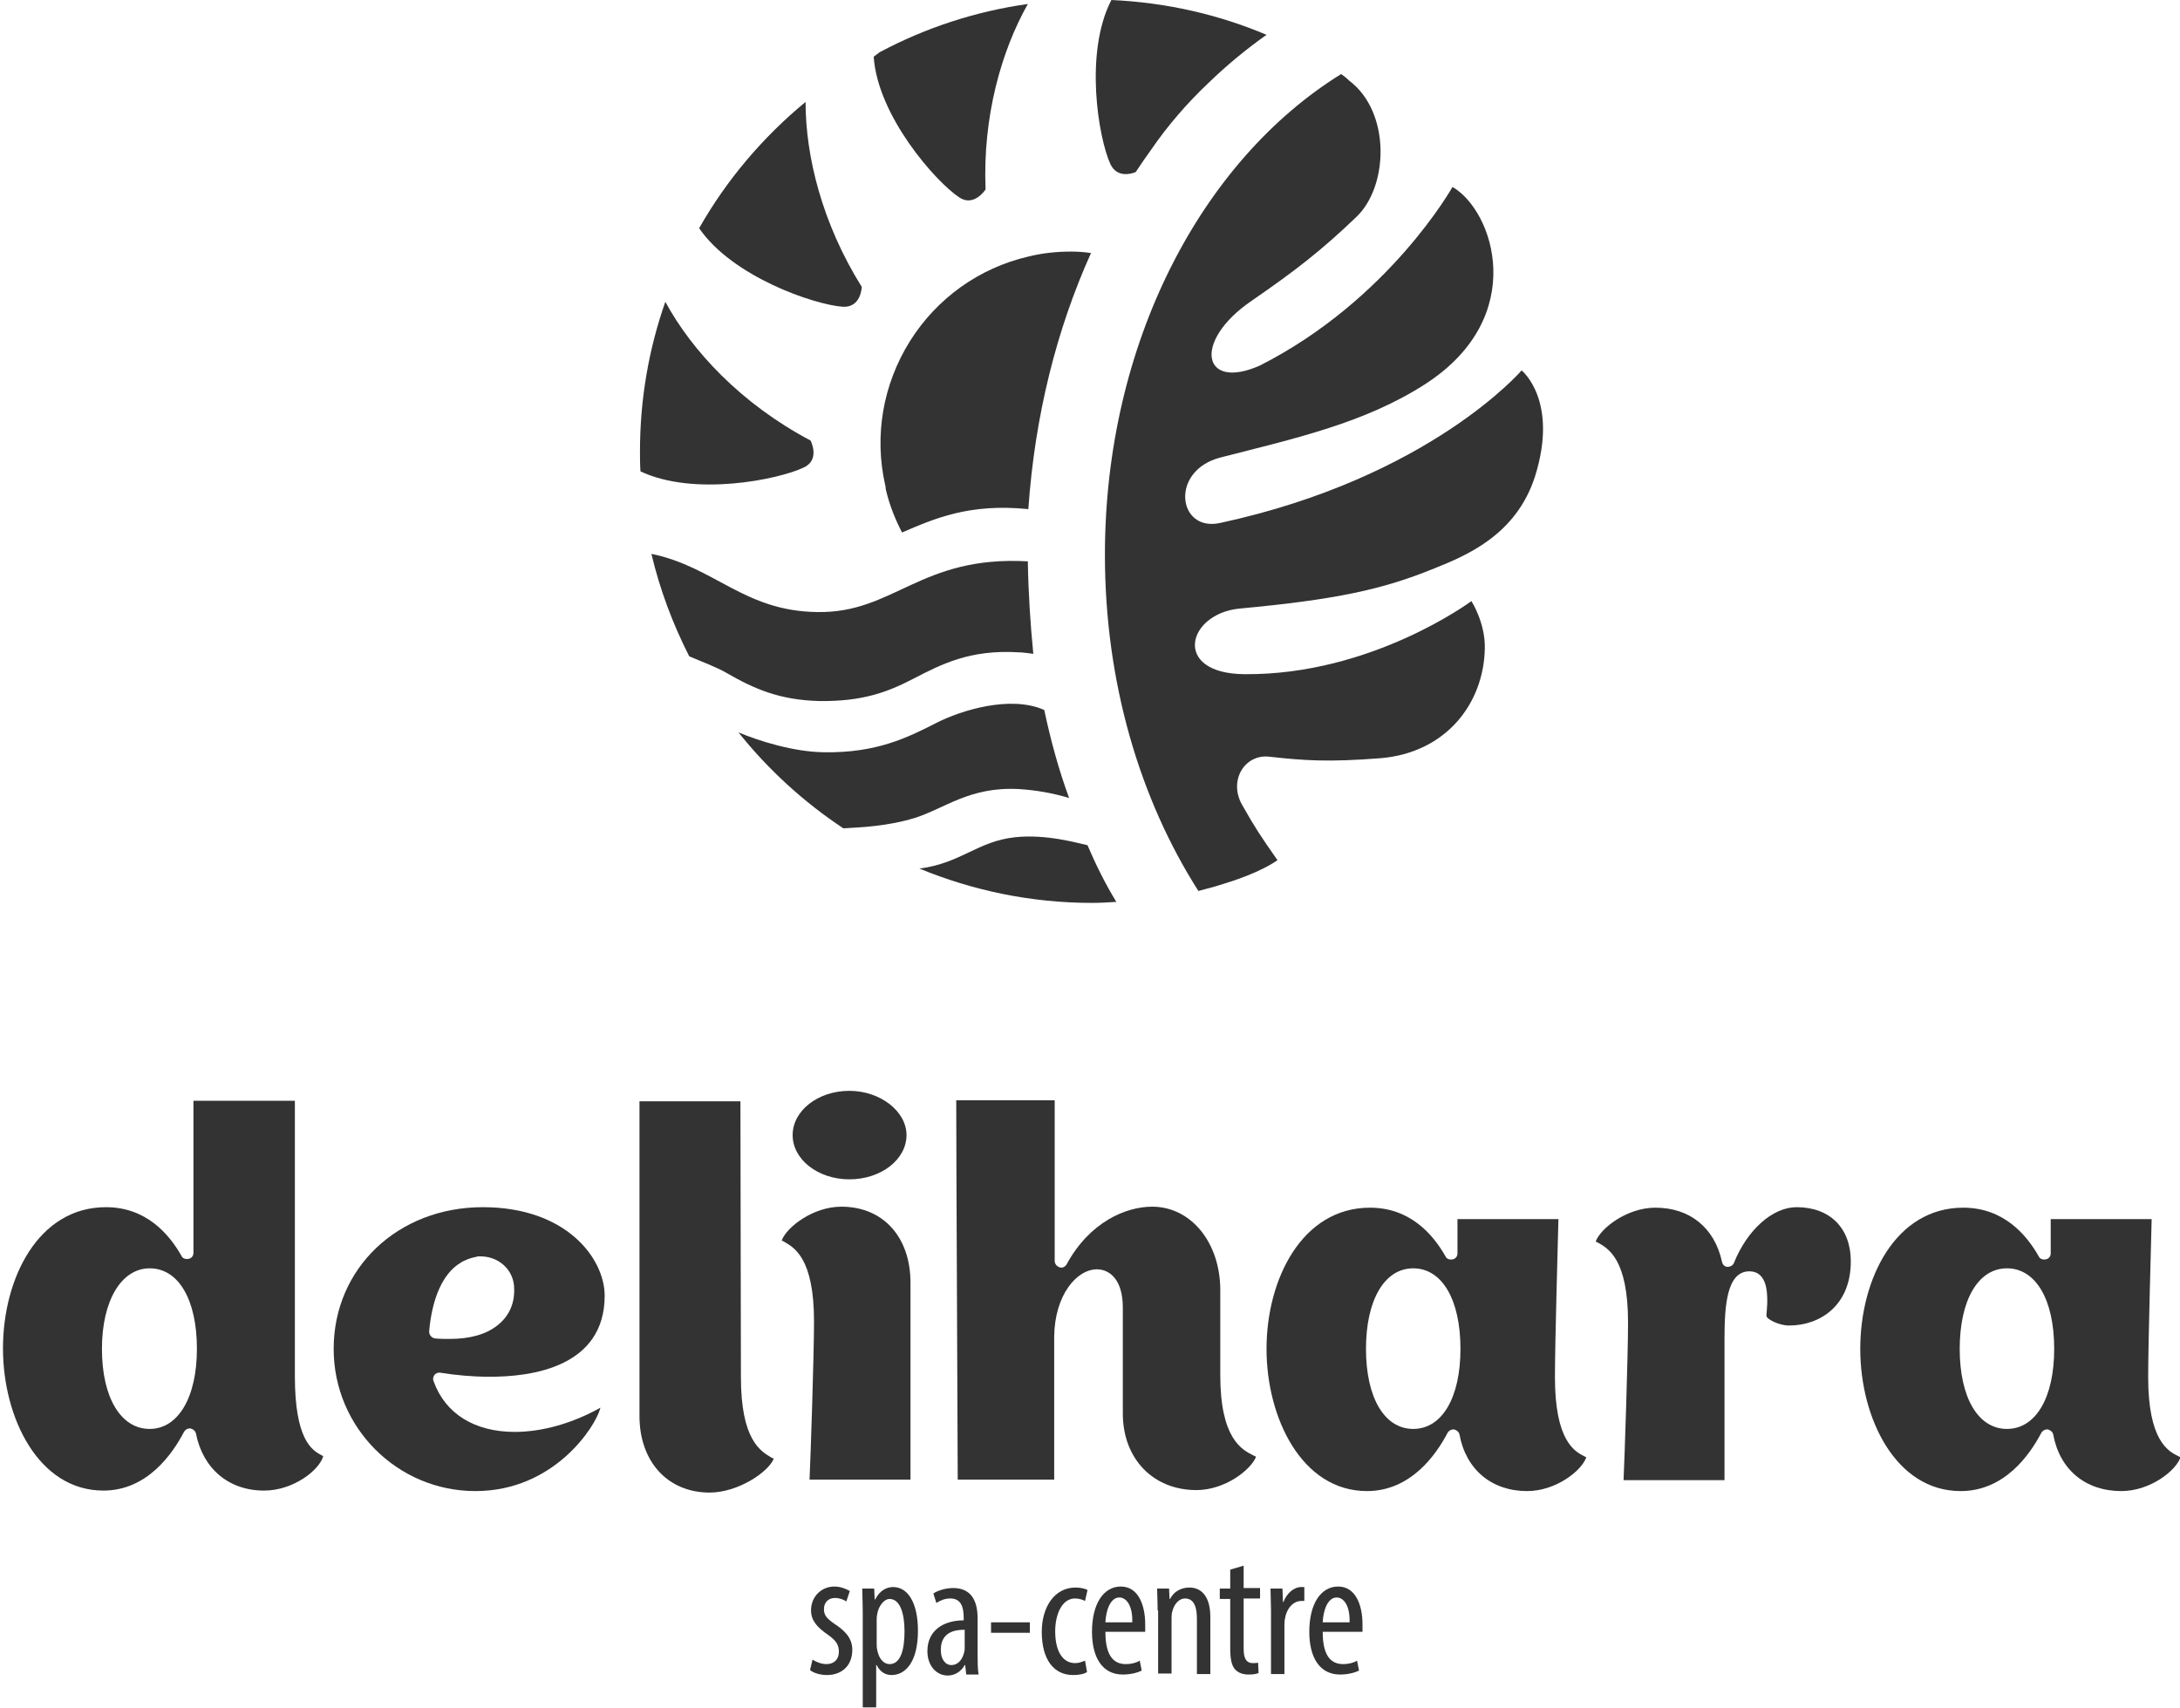 <?xml version="1.0" encoding="utf-8"?>
<!-- Generator: Adobe Illustrator 21.1.0, SVG Export Plug-In . SVG Version: 6.00 Build 0)  -->
<svg version="1.1" id="Layer_1" xmlns="http://www.w3.org/2000/svg" xmlns:xlink="http://www.w3.org/1999/xlink" x="0px" y="0px"
	 viewBox="0 0 438.4 343.5" style="enable-background:new 0 0 438.4 343.5;" xml:space="preserve">
<style type="text/css">
	.st0{fill:#333333;}
</style>
<g>
	<g>
		<g>
			<path class="st0" d="M59.3,276.8v-55.4H38.9v30.6c0,0.6-0.4,1.1-1,1.2c-0.6,0.1-1.2-0.1-1.4-0.6c-2.5-4.4-7.1-9.8-15.2-9.8
				c-13.6,0-20.7,14.3-20.7,28.4c0,13.9,7.1,28.6,20.2,28.6c8.8,0,13.9-7.4,16.2-11.8c0.2-0.4,0.7-0.7,1.1-0.7c0.1,0,0.1,0,0.2,0
				c0.5,0.1,1,0.5,1.1,1c1.4,7.1,6.6,11.5,13.7,11.5c5.9,0,11.1-4.1,11.9-6.9c0,0,0,0,0,0c-0.1-0.1-0.2-0.1-0.3-0.2
				C62.7,291.7,59.3,289.5,59.3,276.8z M30.1,287.4c-5.8,0-9.6-6.3-9.6-16.1c0-9.7,3.9-16.2,9.6-16.2c5.8,0,9.5,6.3,9.5,16.2
				C39.6,281.1,35.8,287.4,30.1,287.4z"/>
			<path class="st0" d="M121.6,260.6c0-7.4-7.6-17.8-24.5-17.8c-17.1,0-30,12.3-30,28.5c0,15.8,12.8,28.6,28.5,28.6
				c15.8,0,24.1-12.9,25.1-16.6c0-0.1,0-0.1,0.1-0.2c-5.7,3.2-11.8,4.9-17.3,4.9c-8.1,0-14-3.7-16.3-10.2c-0.2-0.4-0.1-0.9,0.2-1.3
				c0.3-0.3,0.7-0.5,1.2-0.4c3.1,0.5,6.5,0.8,9.5,0.8C107,277,121.6,274.9,121.6,260.6z M100,266.6c-2.3,1.8-5.5,2.7-9.6,2.7l0,0
				c-0.9,0-1.9,0-2.9-0.1c-0.7-0.1-1.2-0.7-1.2-1.4c0.6-6.8,2.8-11.7,6.3-13.8c0.9-0.6,2.1-1,3.1-1.2c0,0,0.1,0,0.1,0
				c0.1-0.1,0.3-0.1,0.4-0.1c4-0.2,7.2,2.7,7.2,6.5C103.5,262.3,102.3,264.8,100,266.6z"/>
			<path class="st0" d="M149,277c0-7-0.1-49.4-0.1-55.5h-20.3v63.3c0,9.2,5.7,15.4,14.1,15.4c5.7,0,11.8-4.1,12.9-6.8
				c-0.1-0.1-0.3-0.2-0.4-0.2C153,291.9,149,289.7,149,277z"/>
			<path class="st0" d="M170.8,237.2c6.4,0,11.5-4,11.5-8.9c0-4.8-5.3-8.9-11.5-8.9c-6.3,0-11.4,4-11.4,8.9
				C159.4,233.2,164.5,237.2,170.8,237.2z"/>
			<path class="st0" d="M169.2,242.7c-5.7,0-11,4.1-12,6.8c0.1,0.1,0.3,0.1,0.4,0.2c2.1,1.2,6.1,3.3,6.1,16.1
				c0,6.8-0.7,27.6-0.9,31.8l20.3,0v-39.6C183.1,248.8,177.6,242.7,169.2,242.7z"/>
			<path class="st0" d="M245.4,276.6v-17.1c0-9.6-5.9-16.8-13.7-16.8c-5.3,0-12.6,3.1-17.2,11.6c-0.3,0.5-0.9,0.8-1.4,0.6
				c-0.6-0.2-1-0.7-1-1.3v-32.3h-19.8c0,12.9,0.3,69.2,0.3,76.3H212v-28.8c0.1-8.3,4.5-13.5,8.6-13.5c2.5,0,5.2,2,5.2,7.7v21.3
				c0,9.1,6.1,15.4,14.8,15.4c5.7,0,10.9-4,12-6.7c-0.2-0.1-0.4-0.2-0.6-0.3C249.8,291.6,245.4,289.4,245.4,276.6z"/>
			<path class="st0" d="M312.7,277c0-6.8,0.6-27.5,0.7-31.8h-20.3v6.9c0,0.6-0.4,1.1-1,1.2c-0.6,0.1-1.2-0.1-1.4-0.6
				c-2.5-4.4-7.1-9.8-15.2-9.8c-13.6,0-20.8,14.3-20.8,28.4c0,13.9,7.1,28.6,20.2,28.6c8.8,0,13.9-7.3,16.2-11.7
				c0.2-0.4,0.7-0.7,1.1-0.7c0.1,0,0.1,0,0.2,0c0.5,0.1,1,0.5,1.1,1c1.3,7.1,6.5,11.4,13.6,11.4c5.8,0,11-4.1,11.9-6.8
				c-0.1-0.1-0.3-0.1-0.4-0.2C316.6,291.9,312.7,289.7,312.7,277z M284.2,287.4c-5.8,0-9.5-6.3-9.5-16.1c0-9.8,3.7-16.2,9.5-16.2
				c5.8,0,9.5,6.3,9.5,16.2C293.7,281.1,290,287.4,284.2,287.4z"/>
			<path class="st0" d="M361.3,242.8c-4.8,0-9.9,4.5-12.6,11.2c-0.2,0.5-0.7,0.8-1.3,0.8c-0.6,0-1-0.5-1.1-1
				c-1.5-6.9-6.5-10.9-13.4-10.9c-5.7,0-11,4.1-12,6.8c0.1,0.1,0.3,0.2,0.4,0.2c2.1,1.2,6.1,3.3,6.1,16.1c0,6.7-0.7,27.4-0.9,31.7
				h20.3v-28.3c0-6.6,0.4-13.7,5-13.7c3.6,0,3.6,4.4,3.6,6.1c0,0.8-0.1,1.4-0.1,1.9c-0.1,0.9-0.1,1.1,0.1,1.3
				c0.3,0.4,2.3,1.6,4.4,1.6c6.2,0,12.4-4,12.4-12.9C372.2,247,368,242.8,361.3,242.8z"/>
			<path class="st0" d="M432,277c0-6.8,0.6-27.5,0.7-31.8h-20.3v6.9c0,0.6-0.4,1.1-1,1.2c-0.6,0.1-1.2-0.1-1.4-0.6
				c-2.5-4.4-7.1-9.8-15.2-9.8c-13.6,0-20.7,14.3-20.7,28.4c0,13.9,7.1,28.6,20.2,28.6c8.8,0,13.9-7.3,16.2-11.7
				c0.2-0.4,0.7-0.7,1.1-0.7c0.1,0,0.1,0,0.2,0c0.5,0.1,1,0.5,1.1,1c1.3,7.1,6.5,11.4,13.7,11.4c5.8,0,11-4.1,11.9-6.8
				c-0.1-0.1-0.3-0.1-0.4-0.2C436,291.9,432,289.7,432,277z M403.6,287.4c-5.8,0-9.5-6.3-9.5-16.1c0-9.8,3.7-16.2,9.5-16.2
				c5.8,0,9.5,6.3,9.5,16.2C413.1,281.1,409.4,287.4,403.6,287.4z"/>
		</g>
	</g>
	<g>
		<path class="st0" d="M133.8,60.7c-3.3,9.4-5.1,19.5-5.1,30.1c0,1.3,0,2.7,0.1,4c10.7,5.1,27.7,1.7,32.9-0.8
			c3.3-1.6,1.3-5.4,1.3-5.4C149,81.2,139.1,70.5,133.8,60.7z"/>
		<path class="st0" d="M162,20.5c-8.6,7.1-15.9,15.7-21.4,25.4c6.7,9.8,23.2,15.4,28.9,15.8c3.7,0.2,3.8-4,3.8-4
			C165.3,44.9,162,31.4,162,20.5z"/>
		<path class="st0" d="M206.7,0.8c-10.6,1.5-20.6,4.8-29.8,9.7c-0.4,0.3-0.8,0.6-1.2,0.9c0.8,11.9,12.4,25.1,17.2,28.3
			c3,2,5.3-1.6,5.3-1.6C197.6,23.4,201.4,10.2,206.7,0.8z"/>
		<path class="st0" d="M306,74.5c0,0-18.5,21.6-60.7,30.7c-8.5,1.8-10.1-10.6,0.2-13.2c14.8-3.8,29-6.9,41.2-14.8
			c20.8-13.5,13.7-34.8,5.4-39.6c0,0-12.7,22.7-38.7,35.9c-11.6,5.2-13.7-4.8-1.7-13c9-6.2,14.1-10.2,21-16.8
			c6.6-6.2,7-21.2-1.4-27.5c0,0,0,0,0,0c-0.5-0.5-1-0.9-1.6-1.3c-28.1,17.4-47.5,54.2-47.5,96.7c0,25.6,7,49.1,18.8,67.6
			c0.8-0.2,1.8-0.5,3-0.8c0,0,0,0,0,0c1.3-0.4,3-0.9,5-1.6c5.6-2,7.9-3.8,7.9-3.8c-3.3-4.7-4.5-6.5-7.1-11.1
			c-2.8-4.9,0.5-10.3,5.5-9.7c7.2,0.8,11.9,1.1,22.3,0.3c13.2-1.1,20.8-11,21-22.1c0.1-5.2-2.7-9.5-2.7-9.5s-20,14.9-45.6,14.7
			c-14.7-0.1-11.6-12.2-1-13.2c19.3-1.8,28.7-3.8,39.2-8.1c6.2-2.5,16.4-6.6,20.2-18.5C313.5,80.5,306,74.5,306,74.5z"/>
		<path class="st0" d="M228.4,34.6c1-1.5,2-3,3.1-4.5c3.5-5.1,7.4-9.5,11.4-13.3c3.7-3.6,7.7-6.9,11.8-9.8c-9.7-4.1-20.2-6.5-31.2-7
			c-5.5,10.6-2.6,27.8-0.2,33C224.6,35.8,227.5,35,228.4,34.6z"/>
		<path class="st0" d="M219.4,50.9c-1.3-0.2-2.6-0.3-4-0.3c-2.9,0-5.8,0.3-8.6,1c-9.9,2.3-18.4,8.4-23.8,17
			c-5.5,8.8-7.2,19.1-5,28.9c0.1,0.3,0.1,0.4,0.1,0.7l0.1,0.5c0.7,2.9,1.8,5.7,3.2,8.4c6.5-2.8,13.5-5.9,25.4-4.7
			C208.1,83.6,212.5,66.2,219.4,50.9z"/>
		<path class="st0" d="M206.7,112.9c-21.7-1.2-26.9,10.5-42.4,10.2c-14.7-0.2-20.6-9.1-33.3-11.7c1.7,7.2,4.3,14.1,7.6,20.6
			c2.3,1,5.6,2.2,7.6,3.4c5.4,3.1,10.5,5.4,18.6,5.6c8.7,0.1,13.7-1.8,18.9-4.5c5.6-2.9,11.4-5.9,21.1-5.3c1,0,2,0.2,3,0.3
			C207.2,125.4,206.8,119.2,206.7,112.9z"/>
		<path class="st0" d="M210,142.8c-6.7-3-16.6,0-21.7,2.6c-5.7,2.9-12,6.1-22.7,5.9c-6-0.1-12.8-2.2-17.1-4c6,7.5,13.1,14,21.1,19.3
			c3.5-0.2,8.9-0.4,14.4-2.1c6-1.9,11-6.3,20.8-5.8c3.4,0.2,6.9,0.8,10.2,1.8C212.9,154.8,211.3,148.9,210,142.8z"/>
		<path class="st0" d="M218.7,170c-1.9-0.4-8.3-2.3-14.6-1.6c-7.5,0.8-10.8,5.2-19.2,6.3c10.7,4.4,22.4,6.9,34.7,6.9
			c1.6,0,3.2-0.1,4.9-0.2C222.3,177.8,220.4,174,218.7,170z"/>
	</g>
	<g>
		<path class="st0" d="M163.4,333.8c0.6,0.4,1.7,0.9,2.8,0.9c1.6,0,2.5-1,2.5-2.5c0-1.3-0.5-2.2-2.2-3.4c-2.2-1.5-3.4-2.9-3.4-4.9
			c0-2.8,2.1-4.8,4.7-4.8c1.3,0,2.4,0.5,3.1,0.9l-0.7,2.1c-0.6-0.4-1.4-0.7-2.3-0.7c-1.5,0-2.2,1.1-2.2,2.2c0,1.2,0.4,1.8,2.1,3
			c2,1.3,3.6,2.8,3.6,5.2c0,3.4-2.3,5.1-5.1,5.1c-1.3,0-2.7-0.4-3.4-1L163.4,333.8z"/>
		<path class="st0" d="M173.5,324.9c0-2.6-0.1-4.2-0.1-5.4h2.4l0.1,2.2h0.1c0.9-1.8,2.3-2.5,3.6-2.5c3,0,5,3.2,5,8.8
			c0,6.4-2.6,8.9-5.3,8.9c-1.6,0-2.5-1-3-2h-0.1v8.5h-2.7V324.9z M176.3,330.4c0,0.5,0,1,0.1,1.4c0.5,2.5,1.8,2.9,2.5,2.9
			c2.3,0,3-3.1,3-6.6c0-3.6-0.9-6.5-3-6.5c-1.2,0-2.3,1.6-2.5,3.1c-0.1,0.4-0.1,0.9-0.1,1.3V330.4z"/>
		<path class="st0" d="M194.3,336.7l-0.2-1.8H194c-0.7,1.3-2,2.1-3.4,2.1c-2.3,0-4.1-2-4.1-4.9c0-4.3,3.4-6.2,7.3-6.2v-0.5
			c0-2.3-0.6-3.9-2.7-3.9c-1.1,0-2,0.4-2.8,0.9l-0.6-1.9c0.7-0.5,2.3-1.1,4-1.1c3.4,0,4.9,2.3,4.9,6.1v7.4c0,1.3,0,2.8,0.2,3.9
			H194.3z M193.9,327.8c-1.4,0-4.7,0.2-4.7,4c0,2.2,1.1,3.1,2.1,3.1c1.2,0,2.2-0.9,2.6-2.6c0.1-0.3,0.1-0.7,0.1-1V327.8z"/>
		<path class="st0" d="M207.1,326.3v2.1h-7.8v-2.1H207.1z"/>
		<path class="st0" d="M218.6,336.3c-0.6,0.4-1.6,0.6-2.8,0.6c-3.8,0-6.3-3-6.3-8.7c0-4.9,2.5-8.9,6.8-8.9c0.9,0,1.9,0.2,2.4,0.5
			l-0.5,2.2c-0.4-0.2-1.1-0.5-2-0.5c-2.7,0-4,3.3-4,6.6c0,4,1.5,6.4,4,6.4c0.7,0,1.3-0.2,2-0.5L218.6,336.3z"/>
		<path class="st0" d="M222.3,328.3c0,5.3,2.1,6.4,4.1,6.4c1.2,0,2.2-0.3,2.8-0.7l0.4,2c-1,0.5-2.4,0.8-3.8,0.8
			c-4.1,0-6.2-3.4-6.2-8.6c0-5.6,2.3-9.1,5.8-9.1c3.5,0,4.9,3.7,4.9,7.6c0,0.6,0,1.1,0,1.5H222.3z M227.7,326.3c0.1-3.4-1.2-5-2.6-5
			c-1.8,0-2.7,2.6-2.8,5H227.7z"/>
		<path class="st0" d="M232.8,323.9c0-2-0.1-3.1-0.1-4.4h2.4l0.1,2.1h0.1c0.7-1.4,2.1-2.3,3.9-2.3c2.4,0,4.2,1.8,4.2,5.9v11.5h-2.7
			v-11.1c0-2-0.4-4.1-2.4-4.1c-1.1,0-2.2,1-2.6,2.8c-0.1,0.4-0.1,1-0.1,1.5v10.8h-2.7V323.9z"/>
		<path class="st0" d="M250.1,314.9v4.5h3.3v2.1h-3.3v10.2c0,2.2,0.8,2.8,1.8,2.8c0.4,0,0.8,0,1.1-0.1l0.1,2.1
			c-0.5,0.2-1.1,0.3-2,0.3c-1.1,0-2-0.3-2.7-1c-0.7-0.8-1-2-1-4.3v-9.9h-2.1v-2.1h2.1v-3.8L250.1,314.9z"/>
		<path class="st0" d="M255.6,323.9c0-1.5-0.1-3.2-0.1-4.4h2.4l0.1,2.7h0.1c0.6-1.6,2-3,3.6-3c0.2,0,0.4,0,0.6,0v2.8
			c-0.2,0-0.4,0-0.6,0c-1.7,0-3,1.6-3.3,3.6c-0.1,0.5-0.1,1-0.1,1.6v9.5h-2.7V323.9z"/>
		<path class="st0" d="M266,328.3c0,5.3,2.1,6.4,4.1,6.4c1.2,0,2.2-0.3,2.8-0.7l0.4,2c-1,0.5-2.4,0.8-3.8,0.8
			c-4.1,0-6.2-3.4-6.2-8.6c0-5.6,2.3-9.1,5.8-9.1c3.5,0,4.9,3.7,4.9,7.6c0,0.6,0,1.1,0,1.5H266z M271.4,326.3c0.1-3.4-1.2-5-2.6-5
			c-1.8,0-2.7,2.6-2.8,5H271.4z"/>
	</g>
</g>
</svg>
